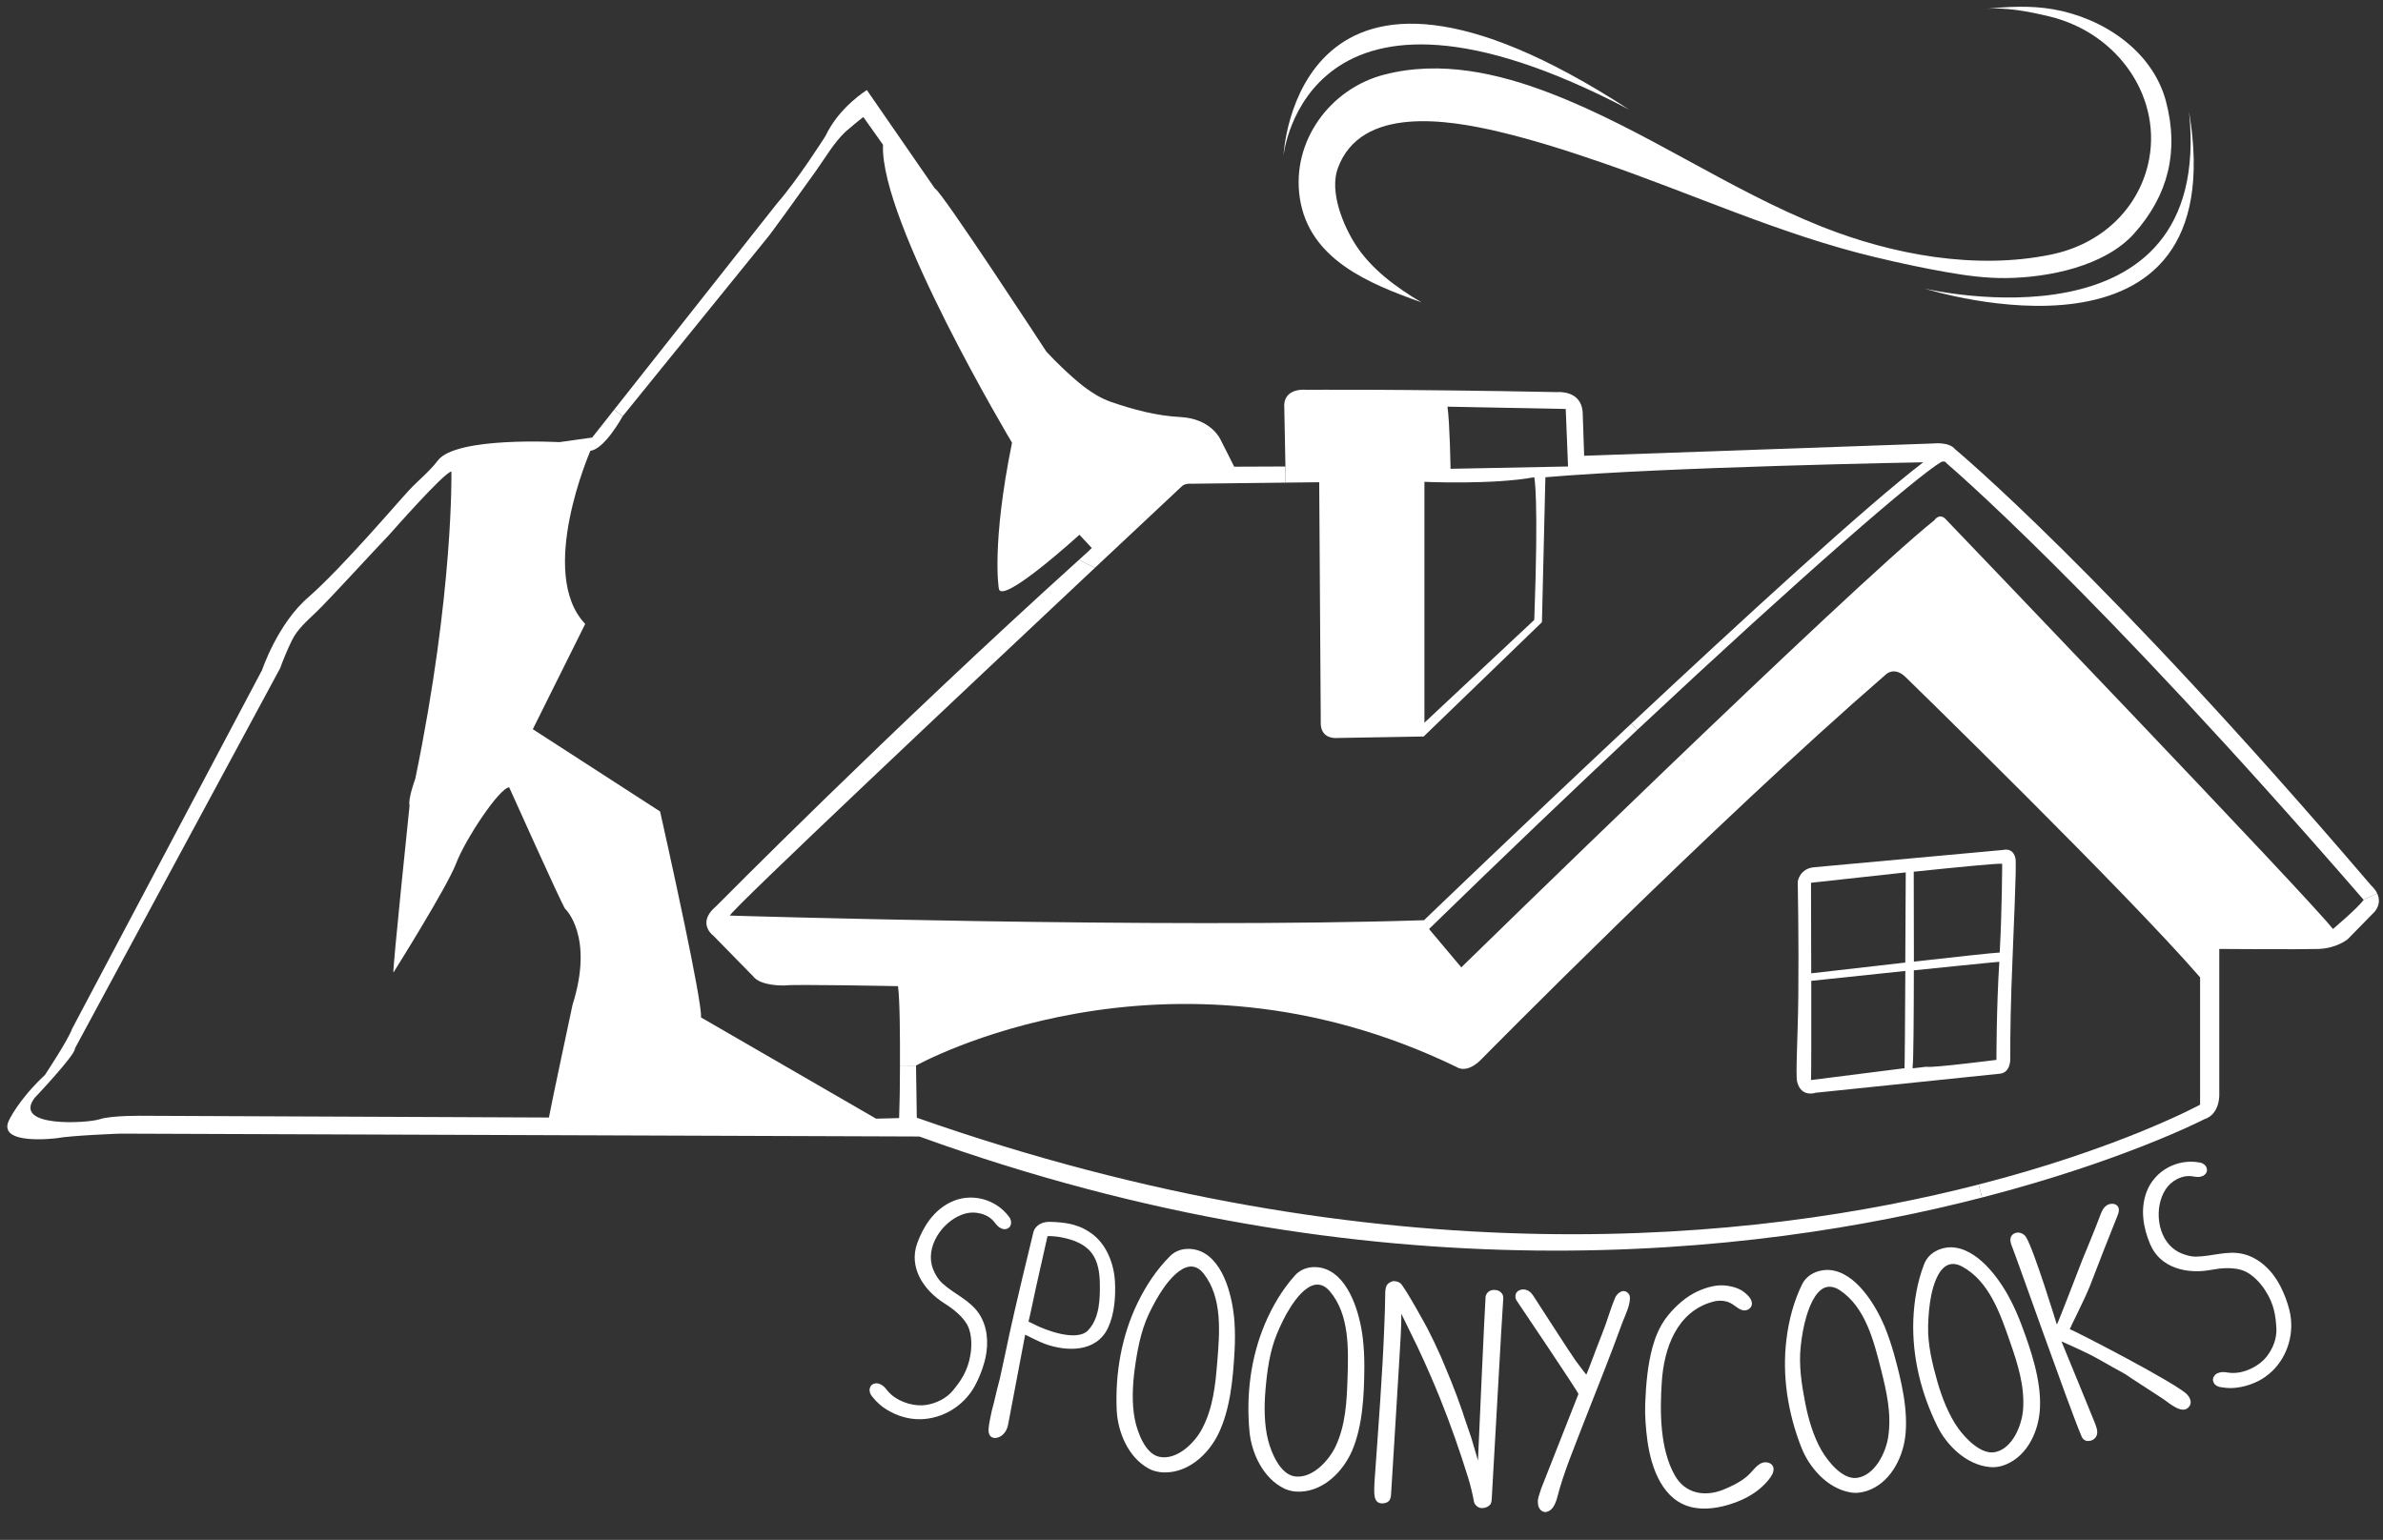 <?xml version="1.0" encoding="UTF-8" standalone="no"?>
<!DOCTYPE svg PUBLIC "-//W3C//DTD SVG 1.1//EN" "http://www.w3.org/Graphics/SVG/1.1/DTD/svg11.dtd">
<svg width="100%" height="100%" viewBox="0 0 246 159" version="1.1" xmlns="http://www.w3.org/2000/svg" xmlns:xlink="http://www.w3.org/1999/xlink" xml:space="preserve" xmlns:serif="http://www.serif.com/" style="fill-rule:evenodd;clip-rule:evenodd;stroke-linejoin:round;stroke-miterlimit:1.414;">
    <rect x="0" y="0" width="246" height="159" fill="#333333" stroke="none"/>
    <g id="Artboard1" transform="matrix(1.384,0,0,1.402,-38.234,-19.174)">
        <rect x="27.628" y="13.676" width="177.704" height="112.705" style="fill:none;"/>
        <g id="Layer-1" serif:id="Layer 1" transform="matrix(0.723,0,0,0.713,10.045,4.421)">
            <g>
                <clipPath id="_clip1">
                    <rect x="25.07" y="13.676" width="244.669" height="155.494" clip-rule="nonzero"/>
                </clipPath>
                <g clip-path="url(#_clip1)">
                    <g transform="matrix(1,0,0,1,239.024,137.84)">
                        <path d="M0,23.417C-1.222,20.543 -6.7,4.97 -7.066,4.085C-7.254,3.617 -7.521,2.985 -7.004,2.612C-6.574,2.296 -5.952,2.498 -5.688,2.926C-4.851,4.283 -2.521,11.934 -2.512,11.956C-2.37,11.796 -0.124,5.859 0.117,5.279C0.345,4.72 1.476,2.001 1.88,0.9C2.051,0.437 2.229,-0.117 2.691,-0.388C2.976,-0.547 3.409,-0.575 3.672,-0.361C3.981,-0.112 3.903,0.328 3.772,0.644C2.781,3.094 1.833,5.564 0.882,8.024C0.352,9.362 -1.214,12.431 -1.176,12.438C-0.853,12.512 9.876,18.033 10.948,19.203C11.207,19.493 11.423,19.942 11.212,20.322C10.577,21.441 9.092,20.073 8.469,19.652C7.35,18.934 6.242,18.2 5.127,17.475C4.861,17.303 4.6,17.097 4.31,16.947C3.758,16.657 2.886,16.16 1.702,15.485C0.509,14.808 -2.037,13.698 -2.037,13.698C-2.035,13.703 1.327,21.881 1.429,22.169L1.566,22.568C1.723,23.037 1.678,23.417 1.424,23.692C1.291,23.823 1.179,23.892 1.07,23.928C0.996,23.957 0.887,23.978 0.692,23.99C0.692,23.99 0.654,23.992 0.621,23.987C0.442,23.961 0.147,23.854 0,23.417" style="fill:white;fill-rule:nonzero;"/>
                    </g>
                    <g transform="matrix(1,0,0,1,125.871,142.018)">
                        <path d="M0,11.671C-0.245,12.56 -0.585,13.395 -1.005,14.155C-2.139,16.204 -4.302,17.509 -6.58,17.561C-7.155,17.57 -7.747,17.499 -8.322,17.338C-8.947,17.167 -9.541,16.9 -10.097,16.556C-10.667,16.204 -11.133,15.771 -11.495,15.31C-11.702,15.085 -11.823,14.859 -11.837,14.63C-11.856,14.592 -11.854,14.474 -11.815,14.336C-11.744,14.084 -11.557,13.915 -11.31,13.87L-11.155,13.848C-11.079,13.848 -10.996,13.86 -10.894,13.889C-10.582,13.972 -10.294,14.203 -10.031,14.576C-9.52,15.215 -8.775,15.671 -7.818,15.952C-7.178,16.126 -6.567,16.173 -5.997,16.085C-4.987,15.919 -3.934,15.434 -3.252,14.6C-2.462,13.634 -1.719,12.624 -1.436,10.887C-1.267,9.858 -1.336,8.802 -1.657,8.035C-1.947,7.39 -2.534,6.734 -3.397,6.088C-3.559,5.964 -3.811,5.793 -4.148,5.577C-6.263,4.239 -7.83,1.89 -6.931,-0.61C-6.301,-2.362 -5.236,-3.983 -3.53,-4.834C-1.402,-5.899 1.19,-5.204 2.564,-3.325C2.79,-3.006 2.781,-2.721 2.729,-2.538C2.7,-2.44 2.655,-2.36 2.595,-2.288C2.534,-2.222 2.46,-2.164 2.375,-2.126C2.215,-2.058 2.042,-2.051 1.852,-2.103L1.521,-2.265C1.345,-2.421 1.269,-2.509 1.2,-2.59C1.122,-2.678 1.063,-2.754 1.022,-2.809C0.699,-3.223 0.242,-3.51 -0.328,-3.669C-0.868,-3.819 -1.4,-3.826 -1.925,-3.695C-4.055,-3.139 -5.976,-0.615 -5.429,1.627C-5.274,2.275 -4.828,3.081 -4.331,3.525C-3.114,4.64 -1.517,5.234 -0.566,6.639C0.321,7.954 0.444,9.651 0.121,11.182C0.085,11.345 0.045,11.509 0,11.671" style="fill:white;fill-rule:nonzero;"/>
                    </g>
                    <g transform="matrix(1,0,0,1,232.866,156.545)">
                        <path d="M0,-6.721C0.986,-4.085 2.035,-0.988 1.906,1.867C1.804,4.17 0.682,6.737 -1.564,7.69C-1.711,7.752 -1.861,7.807 -2.018,7.852L-2.22,7.904C-2.567,7.985 -2.917,8.008 -3.256,7.975C-5.643,7.764 -7.68,5.791 -8.678,3.768C-10.356,0.367 -11.297,-3.429 -11.16,-7.232C-11.083,-9.176 -10.749,-11.163 -10.045,-12.984C-9.553,-14.258 -8.227,-14.729 -7.318,-14.726C-4.602,-14.717 -2.301,-11.52 -1.198,-9.407C-0.734,-8.534 -0.347,-7.636 0,-6.721M-6.135,-12.742C-6.786,-13.091 -7.314,-13.062 -7.744,-12.825C-8.654,-12.3 -9.101,-10.785 -9.313,-9.761C-9.517,-8.734 -9.603,-7.672 -9.634,-6.621C-9.684,-4.677 -9.199,-2.666 -8.666,-0.803C-8.205,0.783 -7.511,2.59 -6.558,3.93C-5.814,4.981 -4.167,6.742 -2.705,6.428C-0.894,6.043 0.052,3.616 0.166,1.995C0.335,-0.413 -0.395,-2.701 -1.182,-4.955C-2.163,-7.79 -3.321,-11.23 -6.135,-12.742" style="fill:white;fill-rule:nonzero;"/>
                    </g>
                    <g transform="matrix(1,0,0,1,187.156,158.355)">
                        <path d="M0,-1.378C0.052,-1.497 -6.332,-10.966 -6.332,-10.966C-6.448,-11.124 -6.5,-11.306 -6.499,-11.487C-6.499,-11.642 -6.441,-12.024 -5.925,-12.155L-5.757,-12.186C-5.457,-12.193 -5.212,-12.098 -4.979,-11.915C-4.884,-11.822 -4.79,-11.715 -4.685,-11.575C-4.604,-11.461 -0.715,-5.395 -0.276,-4.806C-0.186,-4.704 0.644,-3.56 0.808,-3.389C0.856,-3.354 1.939,-6.362 2.479,-7.691C2.964,-8.884 3.256,-10.07 3.801,-11.352C3.951,-11.696 4.418,-12.138 4.849,-11.986C5.032,-11.915 5.244,-11.725 5.289,-11.521C5.462,-10.753 4.723,-9.267 4.573,-8.863C3.311,-5.357 1.906,-1.906 0.556,1.569C-0.425,4.136 -1.514,6.682 -2.199,9.349C-2.301,9.734 -2.446,10.069 -2.643,10.356C-2.748,10.497 -2.878,10.613 -3.035,10.706L-3.347,10.815L-3.394,10.813C-3.586,10.81 -3.941,10.727 -4.128,10.221C-4.174,10.05 -4.19,9.862 -4.186,9.598C-4.15,9.356 -4.09,9.125 -3.993,8.859C-3.912,8.626 -3.86,8.46 -3.834,8.367C-3.834,8.367 -0.518,-0.062 0,-1.378" style="fill:white;fill-rule:nonzero;"/>
                    </g>
                    <g transform="matrix(1,0,0,1,165.07,156.615)">
                        <path d="M0,-2.455C-0.019,0.355 -0.145,3.616 -1.274,6.24C-2.201,8.358 -4.162,10.357 -6.601,10.444C-6.76,10.449 -6.919,10.447 -7.083,10.435L-7.285,10.411C-7.639,10.363 -7.97,10.266 -8.288,10.114C-10.432,9.059 -11.635,6.492 -11.849,4.243C-12.203,0.466 -11.728,-3.415 -10.244,-6.916C-9.481,-8.706 -8.459,-10.448 -7.152,-11.896C-6.244,-12.904 -4.839,-12.875 -3.986,-12.545C-1.464,-11.578 -0.438,-7.769 -0.157,-5.397C-0.042,-4.428 0.002,-3.441 0,-2.455M-7.611,-8.618C-8.179,-7.741 -8.635,-6.776 -9.039,-5.797C-9.773,-4.009 -10.042,-1.944 -10.202,-0.018C-10.344,1.628 -10.337,3.551 -9.923,5.153C-9.605,6.401 -8.699,8.626 -7.209,8.864C-5.376,9.149 -3.639,7.214 -2.952,5.743C-1.935,3.549 -1.811,1.146 -1.735,-1.231C-1.64,-4.228 -1.504,-7.862 -3.586,-10.28C-4.069,-10.836 -4.568,-11 -5.065,-10.926C-6.089,-10.76 -7.055,-9.502 -7.611,-8.618" style="fill:white;fill-rule:nonzero;"/>
                    </g>
                    <g transform="matrix(1,0,0,1,141.675,159.315)">
                        <path d="M0,-11.751C0.851,-13.503 1.956,-15.195 3.335,-16.569C4.29,-17.539 5.692,-17.441 6.532,-17.07C9.011,-15.972 9.84,-12.115 10,-9.738C10.068,-8.758 10.059,-7.772 10.007,-6.8C9.854,-3.986 9.572,-0.73 8.307,1.831C7.283,3.905 5.222,5.788 2.786,5.759C2.626,5.757 2.465,5.748 2.306,5.726L2.106,5.69C1.75,5.631 1.419,5.515 1.122,5.346C-0.975,4.193 -2.051,1.564 -2.153,-0.682C-2.317,-4.473 -1.657,-8.326 0,-11.751M8.222,-5.659C8.464,-8.642 8.785,-12.267 6.817,-14.777C6.358,-15.357 5.871,-15.552 5.376,-15.502C4.338,-15.388 3.313,-14.18 2.714,-13.332C2.111,-12.471 1.6,-11.53 1.15,-10.582C0.326,-8.82 -0.043,-6.783 -0.302,-4.865C-0.521,-3.235 -0.608,-1.297 -0.276,0.314C-0.019,1.576 0.78,3.849 2.253,4.15C4.072,4.523 5.907,2.693 6.658,1.248C7.787,-0.889 8.034,-3.28 8.222,-5.659" style="fill:white;fill-rule:nonzero;"/>
                    </g>
                    <g transform="matrix(1,0,0,1,210.559,153.363)">
                        <path d="M0,4.564C0.314,6.178 0.851,8.022 1.685,9.448C2.332,10.563 3.827,12.462 5.313,12.277C7.159,12.034 8.295,9.71 8.547,8.098C8.928,5.712 8.393,3.376 7.813,1.067C7.074,-1.847 6.204,-5.374 3.542,-7.125C2.923,-7.522 2.384,-7.546 1.939,-7.347C0.991,-6.893 0.421,-5.421 0.126,-4.428C-0.178,-3.422 -0.354,-2.37 -0.468,-1.321C-0.687,0.599 -0.375,2.658 0,4.564M5.671,13.781C5.314,13.841 4.96,13.831 4.628,13.77C2.268,13.349 0.406,11.21 -0.411,9.113C-1.794,5.579 -2.41,1.711 -1.939,-2.058C-1.704,-3.993 -1.191,-5.952 -0.335,-7.706C0.266,-8.918 1.621,-9.277 2.534,-9.196C5.229,-8.956 7.254,-5.571 8.179,-3.382C8.55,-2.472 8.866,-1.533 9.132,-0.596C9.885,2.118 10.67,5.296 10.301,8.117C9.988,10.409 8.657,12.871 6.344,13.627C6.18,13.677 6.028,13.717 5.871,13.751L5.671,13.781Z" style="fill:white;fill-rule:nonzero;"/>
                    </g>
                    <g transform="matrix(1,0,0,1,194.275,152.788)">
                        <path d="M0,9.018C-0.171,7.756 -0.273,6.449 -0.23,5.184C-0.152,3.226 0.017,1.184 0.537,-0.701C0.811,-1.697 1.248,-2.74 1.856,-3.582C2.565,-4.556 3.672,-5.626 4.737,-6.196C5.507,-6.615 6.496,-6.976 7.383,-7.031C7.787,-7.057 8.205,-7.019 8.645,-6.921C9.094,-6.824 9.477,-6.667 9.788,-6.472C10.437,-6.013 10.755,-5.6 10.777,-5.198C10.789,-5.027 10.746,-4.713 10.325,-4.511C10.09,-4.421 9.89,-4.43 9.688,-4.511C9.494,-4.585 9.279,-4.718 9.04,-4.903C8.35,-5.455 7.575,-5.569 6.739,-5.345C2.985,-4.302 1.702,-0.478 1.479,2.969C1.279,6.006 1.281,9.9 2.843,12.619C3.924,14.501 5.94,14.832 7.844,14.062C8.833,13.65 9.888,13.14 10.627,12.348C10.977,11.977 11.357,11.455 11.858,11.29C12.338,11.131 12.976,11.331 13.009,11.904C13.035,12.25 12.85,12.643 12.436,13.125C11.747,13.955 10.836,14.618 9.757,15.107C8.509,15.666 7.01,16.075 5.605,16.016C5.32,16.001 5.032,15.97 4.749,15.92C1.566,15.293 0.39,11.832 0,9.018" style="fill:white;fill-rule:nonzero;"/>
                    </g>
                    <g transform="matrix(1,0,0,1,139.343,155.332)">
                        <path d="M0,-9.959C0.081,-8.414 -0.05,-6.605 -0.713,-5.198C-1.911,-2.643 -4.97,-2.709 -7.25,-3.544C-7.846,-3.758 -9.227,-4.476 -9.265,-4.485C-9.277,-4.457 -10.919,4.254 -10.919,4.254C-10.941,4.347 -10.981,4.535 -11.034,4.842C-11.105,5.217 -11.264,5.526 -11.504,5.773C-11.718,6.006 -11.987,6.146 -12.301,6.182L-12.367,6.185C-12.612,6.185 -12.767,6.085 -12.85,5.992C-13,5.828 -13.063,5.588 -13.038,5.25C-13.009,4.825 -12.902,4.217 -12.709,3.38C-12.574,2.914 -12.403,2.201 -12.184,1.246L-11.877,0.06L-11.49,-1.73L-11.203,-3.064C-11.036,-3.894 -10.763,-5.139 -10.39,-6.779C-9.971,-8.606 -9.32,-11.352 -8.431,-15.01C-8.383,-15.231 -8.286,-15.421 -8.146,-15.583C-8.063,-15.683 -7.96,-15.768 -7.846,-15.847C-7.559,-16.037 -7.214,-16.134 -6.819,-16.144C-5.935,-16.129 -5.191,-16.053 -4.592,-15.92C-4.331,-15.861 -4.138,-15.806 -4.01,-15.751C-3.58,-15.635 -3.095,-15.4 -2.553,-15.036C-0.901,-13.933 -0.105,-11.856 0,-9.959M-8.179,-9.232C-8.179,-9.232 -8.864,-5.957 -8.923,-5.84C-8.906,-5.833 -7.97,-5.379 -7.97,-5.379C-7.559,-5.177 -3.86,-3.551 -2.688,-5.034C-1.571,-6.287 -1.533,-8.271 -1.562,-9.824C-1.583,-10.889 -1.743,-12.018 -2.375,-12.883C-2.893,-13.588 -3.708,-14.031 -4.535,-14.292C-5.027,-14.444 -5.557,-14.565 -6.073,-14.625C-6.349,-14.656 -6.765,-14.672 -6.765,-14.672C-6.912,-14.667 -6.955,-14.651 -6.962,-14.651C-6.962,-14.651 -7.697,-11.364 -8.179,-9.232" style="fill:white;fill-rule:nonzero;"/>
                    </g>
                    <g transform="matrix(1,0,0,1,176.793,150.228)">
                        <path d="M0,13.61C-0.004,13.548 0.737,-3.012 0.782,-3.247C0.806,-3.57 0.996,-3.753 1.146,-3.862C1.305,-3.962 1.493,-4.007 1.695,-4.007C2.001,-3.993 2.208,-3.912 2.368,-3.753C2.541,-3.596 2.629,-3.377 2.61,-3.121C2.51,-2.004 1.488,16.629 1.419,17.591C1.4,17.901 1.35,18.129 1.182,18.245C0.989,18.428 0.716,18.528 0.418,18.528L0.326,18.523C0.152,18.511 -0.009,18.435 -0.154,18.299C-0.299,18.164 -0.392,18.009 -0.418,17.841C-0.575,16.985 -0.782,16.139 -1.029,15.343C-1.882,12.605 -2.847,9.838 -3.915,7.19C-4.585,5.531 -5.355,3.753 -6.215,1.928L-7.913,-1.555C-7.913,-1.445 -7.913,-1.326 -7.908,-1.203C-7.915,-0.737 -7.927,-0.178 -7.958,0.497C-7.977,1.157 -8.968,17.149 -8.968,17.149C-8.992,17.47 -9.07,17.682 -9.212,17.815C-9.296,17.901 -9.438,17.976 -9.598,18.009C-9.707,18.036 -9.8,18.048 -9.888,18.048C-10.121,18.048 -10.543,17.976 -10.658,17.33C-10.722,17.006 -10.717,16.384 -10.648,15.443C-10.282,10.228 -9.857,4.87 -9.657,-0.421C-9.612,-1.555 -9.571,-2.691 -9.564,-3.836C-9.548,-4.096 -9.505,-4.288 -9.427,-4.45C-9.327,-4.659 -9.105,-4.811 -8.79,-4.904L-8.735,-4.918L-8.602,-4.908C-8.404,-4.899 -8.212,-4.83 -8.02,-4.713C-7.563,-4.343 -5.3,-0.204 -5.212,-0.021L-4.506,1.398C-3.931,2.624 -3.572,3.442 -3.403,3.889C-2.914,5.041 -2.505,6.075 -2.17,6.974C-2.003,7.421 -1.856,7.834 -1.735,8.191C-1.602,8.549 -1.5,8.859 -1.421,9.127L-0.687,11.278C-0.423,12.181 -0.195,12.954 0,13.61" style="fill:white;fill-rule:nonzero;"/>
                    </g>
                    <g transform="matrix(1,0,0,1,257.977,142.791)">
                        <path d="M0,3.43C-0.575,2.555 -1.338,1.828 -2.096,1.49C-2.743,1.212 -3.627,1.119 -4.699,1.229C-4.903,1.255 -5.2,1.298 -5.595,1.369C-8.055,1.821 -10.812,1.162 -11.839,-1.293C-12.562,-3.007 -12.875,-4.913 -12.205,-6.698C-11.364,-8.923 -8.984,-10.175 -6.69,-9.721C-6.327,-9.65 -6.132,-9.429 -6.044,-9.263C-5.963,-9.082 -5.954,-8.889 -6.021,-8.714C-6.101,-8.562 -6.22,-8.433 -6.394,-8.343L-6.745,-8.238C-6.99,-8.236 -7.102,-8.245 -7.213,-8.262C-7.328,-8.274 -7.42,-8.288 -7.489,-8.305C-7.991,-8.379 -8.535,-8.286 -9.056,-8.017C-9.557,-7.765 -9.954,-7.399 -10.247,-6.947C-11.449,-5.101 -11.145,-1.945 -9.215,-0.666C-8.664,-0.299 -7.789,-0.003 -7.128,-0.007C-5.471,-0.019 -3.898,-0.673 -2.241,-0.28C-0.53,0.133 0.813,1.507 1.593,3.035C2.011,3.858 2.327,4.694 2.534,5.54C3.088,7.815 2.387,10.242 0.747,11.823C0.326,12.222 -0.152,12.571 -0.684,12.845C-1.257,13.135 -1.873,13.348 -2.521,13.467C-3.183,13.596 -3.808,13.605 -4.39,13.498C-4.699,13.474 -4.946,13.389 -5.108,13.234C-5.148,13.22 -5.222,13.135 -5.284,13.006C-5.405,12.773 -5.381,12.524 -5.224,12.315L-5.134,12.201C-5.079,12.146 -5.008,12.098 -4.92,12.051C-4.627,11.906 -4.259,11.88 -3.817,11.968C-3,12.096 -2.144,11.93 -1.262,11.478C-0.667,11.162 -0.19,10.791 0.167,10.337C0.806,9.529 1.248,8.467 1.184,7.378C1.11,6.142 0.968,4.891 0,3.43" style="fill:white;fill-rule:nonzero;"/>
                    </g>
                    <g transform="matrix(1,0,0,1,269.558,97.258)">
                        <path d="M0,8.005C0.233,8.497 0.323,9.167 -0.243,9.882L-3.036,12.735C-3.036,12.735 -4.165,13.686 -6.066,13.745C-7.967,13.804 -16.287,13.745 -16.287,13.745L-16.287,28.719C-16.287,28.719 -16.167,30.799 -17.832,31.334C-17.832,31.334 -26.179,35.655 -40.764,39.42L-41.111,38.077C-26.431,34.303 -18.267,29.829 -18.267,29.829L-18.267,16.676C-25.953,7.803 -48.612,-14.302 -48.612,-14.302C-49.8,-15.491 -50.673,-14.618 -50.673,-14.618C-68.737,1.069 -92.347,25.073 -92.347,25.073C-93.932,26.739 -94.961,25.945 -94.961,25.945C-124.988,11.368 -150.739,25.789 -150.739,25.789L-152.396,25.781C-152.384,22.922 -152.406,18.922 -152.601,17.588C-152.601,17.588 -163.503,17.37 -164.307,17.517C-164.307,17.517 -166.771,17.608 -167.546,16.567L-171.675,12.347C-171.675,12.347 -172.283,11.908 -172.359,11.185C-172.412,10.681 -172.205,10.04 -171.347,9.317C-171.347,9.317 -153.527,-8.733 -133.925,-26.453L-132.292,-25.619C-145.708,-13.004 -169.609,9.531 -169.952,10.298C-169.952,10.298 -125.385,11.665 -98.329,10.774C-98.329,10.774 -88.365,1.176 -76.947,-9.534L-76.333,-8.88C-82.811,-2.803 -90.046,4.107 -97.813,11.684L-94.486,15.647C-94.486,15.647 -54.476,-23.494 -45.681,-30.543C-45.681,-30.543 -45.125,-31.415 -44.412,-30.543C-44.412,-30.543 -6.779,8.754 -4.562,11.684C-4.562,11.684 -2.025,9.545 -1.391,8.675L0,8.005Z" style="fill:white;fill-rule:nonzero;"/>
                    </g>
                    <g transform="matrix(1,0,0,1,182.6,81.967)">
                        <path d="M0,-4.953C0.476,-17.788 0,-19.69 0,-19.69C-4.278,-18.898 -11.331,-19.215 -11.331,-19.215L-11.331,5.664L0,-4.953ZM3.485,-20.8L3.247,-26.742L-8.954,-26.98C-8.716,-25.394 -8.637,-20.562 -8.637,-20.562L3.485,-20.8ZM86.958,23.296L85.568,23.966C57.44,-8.518 42.506,-21.157 42.506,-21.157C42.428,-21.394 42.028,-21.292 42.028,-21.292C39.518,-19.835 27.698,-9.602 10.625,6.411L10.012,5.757C21.43,-4.953 34.306,-16.778 40.129,-21.235C40.129,-21.235 13.627,-20.76 1.148,-19.69L0.792,-4.716L-11.409,7.09L-20.521,7.247C-20.521,7.247 -22.104,7.328 -22.026,5.584L-22.186,-19.174L-25.651,-19.134L-25.67,-20.8L-25.789,-26.939C-25.789,-26.939 -26.067,-28.919 -23.412,-28.722C-23.412,-28.722 -13.667,-28.801 2.377,-28.484C2.377,-28.484 4.792,-28.722 4.992,-26.464L5.148,-21.908L41.158,-23.177C41.158,-23.177 42.803,-23.374 43.417,-22.582C43.417,-22.582 58.669,-9.945 86.359,22.5C86.359,22.5 86.728,22.809 86.958,23.296" style="fill:white;fill-rule:nonzero;"/>
                    </g>
                    <g transform="matrix(1,0,0,1,250.153,52.816)">
                        <path d="M0,-28.294C4.734,0 -26.831,-9.89 -27.242,-10.018C-26.809,-9.919 2.605,-3.097 0,-28.294" style="fill:white;fill-rule:nonzero;"/>
                    </g>
                    <g transform="matrix(1,0,0,1,247.771,34.293)">
                        <path d="M0,-10.842C1.359,-5.713 0.254,-1.142 -3.301,2.829C-6.337,6.21 -12.15,7.362 -16.488,7.41C-18.566,7.433 -20.643,7.153 -22.68,6.792C-25.079,6.366 -27.287,5.901 -30.027,5.244C-39.701,2.932 -48.807,-1.285 -58.21,-4.522C-61.689,-5.72 -65.245,-6.863 -68.832,-7.712C-74.002,-8.929 -83.048,-10.467 -85.437,-3.935C-86.323,-1.513 -84.895,1.962 -83.602,3.971C-81.964,6.507 -79.374,8.401 -76.811,9.917C-82.162,8.007 -88.401,5.513 -89.359,-0.862C-90.236,-6.718 -86.245,-12.166 -80.622,-13.611C-74.829,-15.102 -68.884,-13.761 -63.437,-11.653C-53.706,-7.885 -45.168,-1.739 -35.487,2.109C-28.223,4.997 -19.64,6.59 -11.849,4.981C-6.596,3.894 -2.952,0.262 -1.859,-4.296C-0.259,-10.999 -4.768,-17.873 -12.058,-19.622C-14.116,-20.114 -16.6,-20.611 -18.708,-20.376C-16.372,-20.637 -13.993,-20.759 -11.666,-20.359C-6.601,-19.491 -1.402,-16.135 0,-10.842" style="fill:white;fill-rule:nonzero;"/>
                    </g>
                    <g transform="matrix(1,0,0,1,220.882,113.589)">
                        <path d="M0,-0.314L-9.705,0.708C-9.698,5.614 -9.7,10.546 -9.731,10.955L-0.085,9.733C-0.06,9.579 -0.026,4.654 0,-0.314M0.043,-10.494L-9.731,-9.422C-9.731,-9.422 -9.717,-4.868 -9.709,-0.069C-9.709,-0.069 -4.861,-0.63 -0.005,-1.181C-0.005,-1.181 0.038,-9.667 0.043,-10.494M9.693,-1.215L9.695,-1.26C9.474,-1.26 0.879,-0.378 0.879,-0.378C0.873,4.347 0.841,9.037 0.756,9.526L0.756,9.745C1.542,9.666 2.13,9.562 2.249,9.586C2.84,9.705 9.398,8.871 9.398,8.871C9.398,8.871 9.398,3.423 9.693,-1.215M9.99,-11.388C9.529,-11.442 5.319,-11.029 0.913,-10.57L0.868,-10.568L0.884,-1.279C5.077,-1.75 9.051,-2.187 9.695,-2.213L9.738,-2.213C9.978,-6.612 9.99,-11.388 9.99,-11.388M11.364,-11.922C11.5,-11.231 11.141,-4.217 10.945,1.424C10.805,5.469 10.827,8.751 10.827,8.751C10.827,8.751 10.886,10.18 9.755,10.299C8.621,10.418 -9.251,12.267 -9.251,12.267C-9.251,12.267 -10.744,12.802 -11.16,11.133C-11.338,10.418 -11.081,6.494 -11.041,2.256C-10.981,-3.363 -11.1,-9.541 -11.1,-9.541C-11.1,-9.541 -10.919,-10.91 -9.375,-11.029L10.111,-12.816C10.111,-12.816 11.124,-13.116 11.364,-11.922" style="fill:white;fill-rule:nonzero;"/>
                    </g>
                    <g transform="matrix(1,0,0,1,83.384,85.861)">
                        <path d="M0,30.906C2.258,23.776 -0.772,20.983 -0.772,20.983C-1.129,20.507 -6.537,8.445 -6.537,8.445C-7.547,8.504 -11.053,13.793 -12.003,16.288C-12.954,18.784 -18.48,27.578 -18.48,27.578C-18.599,27.46 -16.816,10.346 -16.816,10.346C-16.995,9.633 -16.222,7.553 -16.222,7.553C-12.241,-11.759 -12.498,-24.178 -12.498,-24.178C-13.292,-24.059 -18.718,-17.848 -18.915,-17.642C-20.66,-15.819 -25.002,-11.055 -26.374,-9.722C-27.32,-8.804 -28.366,-7.937 -28.955,-6.729C-29.412,-5.795 -29.811,-4.833 -30.167,-3.856L-51.341,35.422C-51.222,36.016 -55.5,40.532 -55.5,40.532C-57.817,43.622 -50.033,43.147 -48.786,42.731C-47.538,42.315 -44.15,42.375 -44.15,42.375L-2.437,42.553C-2.317,41.781 0,30.906 0,30.906M145.063,49.474L145.41,50.817C122.015,56.862 82.565,61.473 35.772,44.514L-46.646,44.217C-46.646,44.217 -51.638,44.395 -53.242,44.692C-53.242,44.692 -59.303,45.465 -58.174,42.909C-58.174,42.909 -57.224,40.77 -54.431,38.156C-54.431,38.156 -51.994,34.471 -51.638,33.402L-32.028,-3.677C-32.028,-3.677 -30.424,-8.49 -27.215,-11.224C-23.65,-14.373 -18.133,-20.888 -16.826,-22.286C-15.88,-23.296 -14.737,-24.197 -13.905,-25.307C-12.022,-27.817 -1.367,-27.209 -1.367,-27.209L2.021,-27.684L4.295,-30.567L5.167,-29.88C5.113,-29.778 3.304,-26.493 1.842,-26.317C1.842,-26.317 -3.684,-13.66 1.307,-8.431L-4.1,2.443L9.032,10.94C9.032,10.94 10.406,17.049 11.587,22.737C12.519,27.227 13.33,31.453 13.251,32.214L31.315,42.672L33.692,42.612L33.751,40.273C33.751,40.273 33.773,38.942 33.778,37.178L35.435,37.186L35.515,42.572C83.659,59.521 122.238,55.343 145.063,49.474" style="fill:white;fill-rule:nonzero;"/>
                    </g>
                    <g transform="matrix(1,0,0,1,192.362,6.647)">
                        <path d="M0,17.638C-33.364,0.12 -35.629,22.404 -35.629,22.404C-35.629,22.404 -34.438,-4.766 0,17.638" style="fill:white;fill-rule:nonzero;"/>
                    </g>
                    <g transform="matrix(1,0,0,1,156.93,36.765)">
                        <path d="M0,24.402L0.019,26.068L-9.786,26.184C-9.786,26.184 -10.409,26.106 -10.768,26.522C-10.768,26.522 -14.414,29.94 -19.664,34.874L-21.297,34.04C-20.985,33.759 -20.674,33.477 -20.363,33.196L-19.978,32.82L-21.254,31.454C-21.254,31.454 -29.395,38.881 -29.573,36.98C-29.573,36.98 -30.346,32.464 -28.207,21.946C-28.207,21.946 -41.874,-0.931 -41.517,-8.834C-41.517,-8.834 -43.538,-11.684 -43.538,-11.686C-43.568,-11.729 -45.287,-10.277 -45.396,-10.172C-46.604,-9.015 -47.471,-7.484 -48.441,-6.124C-49.47,-4.68 -50.504,-3.237 -51.542,-1.801C-52.099,-1.033 -52.657,-0.265 -53.223,0.495L-68.376,19.213L-68.378,19.215L-69.25,18.528L-52.451,-2.773C-50.312,-5.209 -47.459,-9.725 -47.459,-9.725C-46.033,-12.756 -43.181,-14.479 -43.181,-14.479L-36.169,-4.318C-35.575,-4.199 -24.67,12.529 -24.67,12.529C-24.147,13.105 -23.598,13.653 -23.035,14.188C-21.554,15.586 -19.961,17.043 -18.012,17.723C-15.735,18.517 -13.272,19.173 -10.855,19.292C-7.666,19.451 -6.715,21.59 -6.715,21.59C-6.339,22.303 -5.289,24.423 -5.289,24.423L0,24.402Z" style="fill:white;fill-rule:nonzero;"/>
                    </g>
                </g>
            </g>
        </g>
    </g>
</svg>
